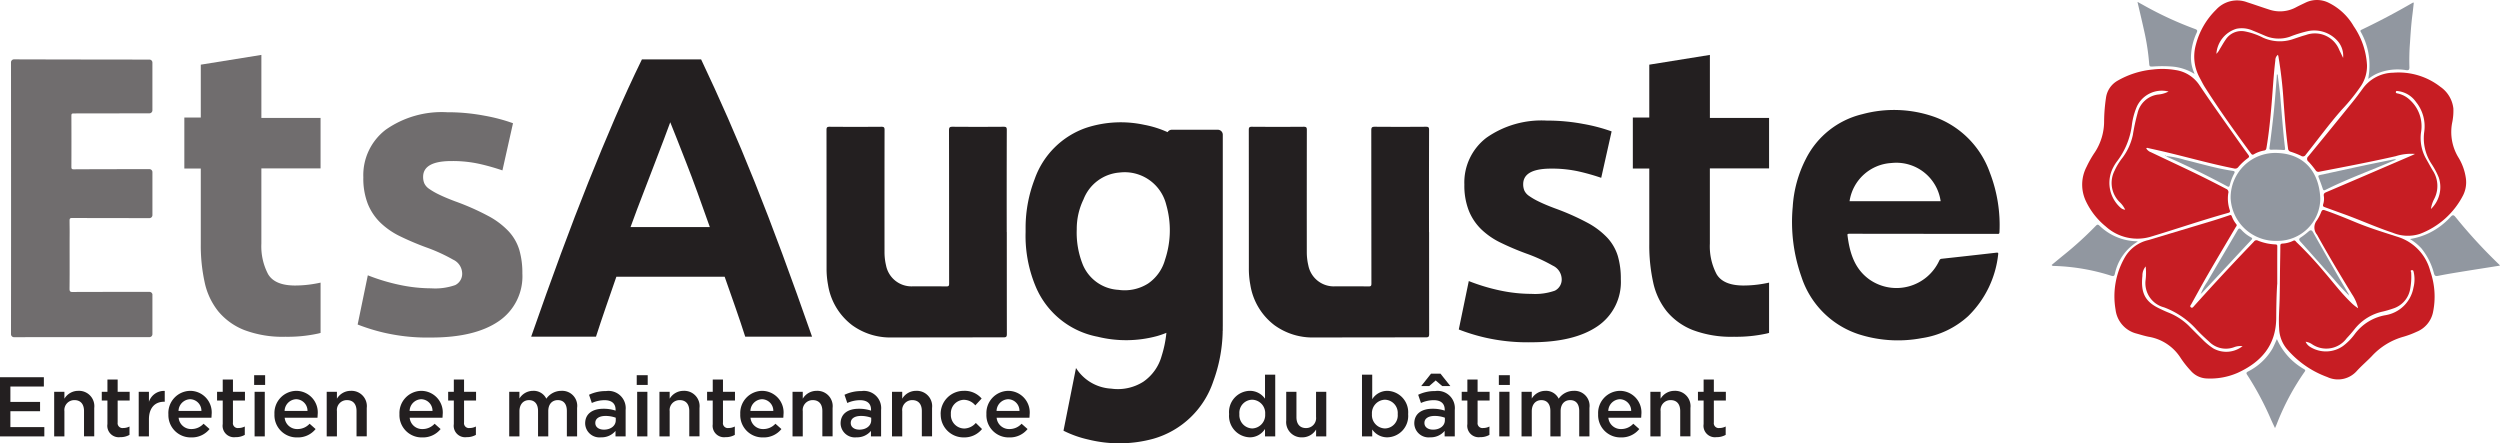 <?xml version="1.0" encoding="UTF-8"?> <svg xmlns="http://www.w3.org/2000/svg" width="281.959" height="50" viewBox="0 0 281.959 50"><defs><style> .cls-1{fill:#231f20}.cls-2{fill:#c71d23}.cls-3{fill:#9197a0}.cls-4{fill:#706d6e} </style></defs><g id="g10" transform="translate(0 170.417)"><g id="g12" transform="translate(0 -170.417)"><path id="path14" d="M0-25.408h4.947v1.049H1.172v1.735h3.347v1.049H1.172v1.792H5v1.049H0v-6.673" class="cls-1" transform="translate(0 67.953)"></path><path id="path16" d="M20.826-20.072h1.154v.782a1.811 1.811 0 0 1 1.573-.887 1.728 1.728 0 0 1 1.792 1.935v3.2h-1.153V-17.9c0-.782-.391-1.23-1.077-1.23a1.12 1.12 0 0 0-1.135 1.25v2.841h-1.154v-5.033" class="cls-1" transform="translate(-14.716 64.257)"></path><path id="path18" d="M39.758-19.507v-2.65h-.638v-.991h.639v-1.382h1.154v1.382h1.353v.991h-1.354v2.469a.549.549 0 0 0 .62.629 1.548 1.548 0 0 0 .715-.172v.944a2.02 2.02 0 0 1-1.039.257 1.29 1.29 0 0 1-1.449-1.478" class="cls-1" transform="translate(-27.642 67.333)"></path><path id="path20" d="M53.319-20.054h1.154v1.134a1.785 1.785 0 0 1 1.782-1.23v1.22h-.067c-1.011 0-1.716.658-1.716 1.992v1.916h-1.153v-5.033" class="cls-1" transform="translate(-37.675 64.239)"></path><path id="path22" d="M68.452-17.908a1.306 1.306 0 0 0-1.277-1.325 1.362 1.362 0 0 0-1.306 1.325zm-3.727.372v-.019a2.5 2.5 0 0 1 2.46-2.621A2.434 2.434 0 0 1 69.6-17.47c0 .1-.009.21-.019.324h-3.7a1.406 1.406 0 0 0 1.449 1.278 1.829 1.829 0 0 0 1.363-.6l.677.6a2.545 2.545 0 0 1-2.059.944 2.511 2.511 0 0 1-2.583-2.612" class="cls-1" transform="translate(-45.735 64.257)"></path><path id="path24" d="M84.079-19.507v-2.65h-.639v-.991h.639v-1.382h1.154v1.382h1.354v.991h-1.355v2.469a.549.549 0 0 0 .62.629 1.548 1.548 0 0 0 .715-.172v.944a2.02 2.02 0 0 1-1.039.257 1.29 1.29 0 0 1-1.449-1.478" class="cls-1" transform="translate(-58.959 67.333)"></path><path id="path26" d="M97.751-24.319H98.9v5.033h-1.149zm-.051-1.869h1.239v1.1H97.7v-1.1" class="cls-1" transform="translate(-69.037 68.504)"></path><path id="path28" d="M109.229-17.908a1.306 1.306 0 0 0-1.277-1.325 1.362 1.362 0 0 0-1.306 1.325zm-3.727.372v-.019a2.5 2.5 0 0 1 2.459-2.621 2.434 2.434 0 0 1 2.412 2.707c0 .1-.01.21-.019.324h-3.7a1.405 1.405 0 0 0 1.449 1.278 1.828 1.828 0 0 0 1.363-.6l.677.6a2.546 2.546 0 0 1-2.059.944 2.511 2.511 0 0 1-2.583-2.612" class="cls-1" transform="translate(-74.548 64.257)"></path><path id="path30" d="M125.581-20.072h1.154v.782a1.811 1.811 0 0 1 1.573-.887 1.728 1.728 0 0 1 1.792 1.935v3.2h-1.153V-17.9c0-.782-.391-1.23-1.077-1.23a1.12 1.12 0 0 0-1.134 1.249v2.841h-1.154v-5.033" class="cls-1" transform="translate(-88.736 64.257)"></path><path id="path32" d="M157.285-17.908a1.306 1.306 0 0 0-1.277-1.325 1.362 1.362 0 0 0-1.306 1.325zm-3.727.372v-.019a2.5 2.5 0 0 1 2.459-2.621 2.434 2.434 0 0 1 2.412 2.707c0 .1-.009.21-.019.324h-3.7a1.406 1.406 0 0 0 1.449 1.278 1.829 1.829 0 0 0 1.363-.6l.677.6a2.546 2.546 0 0 1-2.059.944 2.511 2.511 0 0 1-2.583-2.612" class="cls-1" transform="translate(-108.505 64.257)"></path><path id="path34" d="M172.912-19.507v-2.65h-.639v-.991h.639v-1.382h1.154v1.382h1.354v.991h-1.354v2.469a.549.549 0 0 0 .62.629 1.548 1.548 0 0 0 .715-.172v.944a2.019 2.019 0 0 1-1.039.257 1.29 1.29 0 0 1-1.449-1.478" class="cls-1" transform="translate(-121.728 67.333)"></path><path id="path36" d="M195.732-20.072h1.154v.763a1.8 1.8 0 0 1 1.535-.868 1.583 1.583 0 0 1 1.5.887 2.055 2.055 0 0 1 1.706-.887 1.692 1.692 0 0 1 1.764 1.926v3.213h-1.154V-17.9c0-.8-.372-1.23-1.02-1.23-.629 0-1.077.439-1.077 1.249v2.841h-1.154v-2.869c0-.782-.381-1.22-1.02-1.22s-1.077.476-1.077 1.258v2.831h-1.154v-5.033" class="cls-1" transform="translate(-138.304 64.257)"></path><path id="path38" d="M228.393-17.077a3.294 3.294 0 0 0-1.153-.2c-.725 0-1.154.3-1.154.782v.019c0 .477.429.744.973.744.762 0 1.334-.429 1.334-1.059zm-.029 2.107v-.62a2.033 2.033 0 0 1-1.63.724 1.611 1.611 0 0 1-1.792-1.553v-.019c0-1.115.868-1.649 2.04-1.649a4.243 4.243 0 0 1 1.391.21v-.1c0-.7-.439-1.077-1.239-1.077a3.494 3.494 0 0 0-1.44.315l-.315-.925a4.319 4.319 0 0 1 1.916-.419 1.943 1.943 0 0 1 2.211 2.126v2.984h-1.144" class="cls-1" transform="translate(-158.945 64.189)"></path><path id="path40" d="M244.81-24.319h1.154v5.033h-1.154zm-.048-1.869H246v1.1h-1.239v-1.1" class="cls-1" transform="translate(-172.949 68.504)"></path><path id="path42" d="M253.5-20.072h1.154v.782a1.811 1.811 0 0 1 1.573-.887 1.728 1.728 0 0 1 1.792 1.935v3.2h-1.154V-17.9c0-.782-.391-1.23-1.077-1.23a1.12 1.12 0 0 0-1.134 1.249v2.841H253.5v-5.033" class="cls-1" transform="translate(-179.126 64.257)"></path><path id="path44" d="M272.435-19.507v-2.65h-.635v-.991h.638v-1.382h1.154v1.382h1.354v.991h-1.354v2.469a.549.549 0 0 0 .62.629 1.548 1.548 0 0 0 .715-.172v.944a2.021 2.021 0 0 1-1.039.257 1.29 1.29 0 0 1-1.449-1.478" class="cls-1" transform="translate(-192.052 67.333)"></path><path id="path46" d="M288.293-17.908a1.306 1.306 0 0 0-1.277-1.325 1.362 1.362 0 0 0-1.306 1.325zm-3.727.372v-.019a2.5 2.5 0 0 1 2.459-2.621 2.434 2.434 0 0 1 2.412 2.707c0 .1-.009.21-.019.324h-3.7a1.405 1.405 0 0 0 1.449 1.278 1.829 1.829 0 0 0 1.363-.6l.677.6a2.546 2.546 0 0 1-2.059.944 2.511 2.511 0 0 1-2.583-2.612" class="cls-1" transform="translate(-201.075 64.257)"></path><path id="path48" d="M304.645-20.072h1.155v.782a1.81 1.81 0 0 1 1.573-.887 1.728 1.728 0 0 1 1.792 1.935v3.2h-1.155V-17.9c0-.782-.391-1.23-1.077-1.23a1.119 1.119 0 0 0-1.133 1.25v2.841h-1.154v-5.033" class="cls-1" transform="translate(-215.262 64.257)"></path><path id="path50" d="M326.585-17.077a3.3 3.3 0 0 0-1.153-.2c-.725 0-1.154.3-1.154.782v.019c0 .477.429.744.973.744.762 0 1.334-.429 1.334-1.059zm-.029 2.107v-.62a2.033 2.033 0 0 1-1.63.724 1.611 1.611 0 0 1-1.792-1.553v-.019c0-1.115.867-1.649 2.04-1.649a4.244 4.244 0 0 1 1.392.21v-.1c0-.7-.439-1.077-1.239-1.077a3.5 3.5 0 0 0-1.44.315l-.314-.925a4.317 4.317 0 0 1 1.916-.419 1.943 1.943 0 0 1 2.211 2.126v2.984h-1.144" class="cls-1" transform="translate(-228.327 64.189)"></path><path id="path52" d="M342.888-20.072h1.154v.782a1.811 1.811 0 0 1 1.573-.887 1.728 1.728 0 0 1 1.792 1.935v3.2h-1.153V-17.9c0-.782-.391-1.23-1.077-1.23a1.12 1.12 0 0 0-1.134 1.249v2.841h-1.154v-5.033" class="cls-1" transform="translate(-242.286 64.257)"></path><path id="path54" d="M361.6-17.527v-.019a2.6 2.6 0 0 1 2.612-2.631 2.514 2.514 0 0 1 2.011.868l-.715.772a1.694 1.694 0 0 0-1.306-.629 1.511 1.511 0 0 0-1.449 1.6v.019a1.531 1.531 0 0 0 1.507 1.62 1.77 1.77 0 0 0 1.306-.629l.7.687a2.547 2.547 0 0 1-2.059.944 2.57 2.57 0 0 1-2.6-2.6" class="cls-1" transform="translate(-255.51 64.257)"></path><path id="path56" d="M382.911-17.908a1.306 1.306 0 0 0-1.277-1.325 1.362 1.362 0 0 0-1.306 1.325zm-3.727.372v-.019a2.5 2.5 0 0 1 2.459-2.621 2.434 2.434 0 0 1 2.412 2.707c0 .1-.01.21-.019.324h-3.7a1.405 1.405 0 0 0 1.449 1.278 1.828 1.828 0 0 0 1.363-.6l.677.6a2.546 2.546 0 0 1-2.059.944 2.511 2.511 0 0 1-2.583-2.612" class="cls-1" transform="translate(-267.932 64.257)"></path><path id="path58" d="M476.537-21.931v-.019a1.51 1.51 0 0 0-1.459-1.611 1.475 1.475 0 0 0-1.449 1.611v.019a1.5 1.5 0 0 0 1.449 1.611 1.516 1.516 0 0 0 1.459-1.611zm-4.07 0v-.019a2.4 2.4 0 0 1 2.335-2.612 2.083 2.083 0 0 1 1.716.887v-2.708h1.153v6.959h-1.153v-.839a2.014 2.014 0 0 1-1.716.944 2.413 2.413 0 0 1-2.335-2.612" class="cls-1" transform="translate(-333.846 68.642)"></path><path id="path60" d="M494.431-16.616v-3.2h1.153v2.86c0 .782.391 1.23 1.077 1.23a1.12 1.12 0 0 0 1.134-1.249v-2.84h1.154v5.033H497.8v-.782a1.811 1.811 0 0 1-1.573.886 1.728 1.728 0 0 1-1.792-1.935" class="cls-1" transform="translate(-349.366 64.004)"></path><path id="path62" d="M527.576-21.931v-.019a1.49 1.49 0 0 0-1.44-1.611 1.518 1.518 0 0 0-1.468 1.611v.019a1.512 1.512 0 0 0 1.468 1.611 1.474 1.474 0 0 0 1.44-1.611zm-2.876 1.726v.782h-1.154v-6.959h1.154v2.765a2.01 2.01 0 0 1 1.706-.944 2.415 2.415 0 0 1 2.345 2.612v.019a2.409 2.409 0 0 1-2.345 2.612 2.051 2.051 0 0 1-1.706-.886" class="cls-1" transform="translate(-369.936 68.642)"></path><path id="path64" d="M547.107-21.806a3.292 3.292 0 0 0-1.153-.2c-.725 0-1.153.3-1.153.782v.019c0 .477.429.744.972.744.763 0 1.334-.429 1.334-1.059zm-1.563-4.966h1.068l1.115 1.4h-.915l-.744-.639-.734.639h-.9zm1.535 7.073v-.62a2.033 2.033 0 0 1-1.63.724 1.611 1.611 0 0 1-1.792-1.553v-.019c0-1.115.868-1.649 2.04-1.649a4.244 4.244 0 0 1 1.392.21v-.1c0-.7-.439-1.077-1.239-1.077a3.494 3.494 0 0 0-1.44.315l-.315-.925a4.319 4.319 0 0 1 1.917-.419 1.943 1.943 0 0 1 2.211 2.126v2.986h-1.144" class="cls-1" transform="translate(-384.148 68.917)"></path><path id="path66" d="M562.523-19.507v-2.65h-.639v-.991h.639v-1.382h1.154v1.382h1.354v.991h-1.354v2.469a.549.549 0 0 0 .62.629 1.549 1.549 0 0 0 .715-.172v.944a2.02 2.02 0 0 1-1.039.257 1.29 1.29 0 0 1-1.449-1.478" class="cls-1" transform="translate(-397.028 67.333)"></path><path id="path68" d="M576.2-24.319h1.154v5.033H576.2zm-.048-1.869h1.239v1.1h-1.239v-1.1" class="cls-1" transform="translate(-407.107 68.504)"></path><path id="path70" d="M584.889-20.072h1.154v.763a1.8 1.8 0 0 1 1.535-.868 1.583 1.583 0 0 1 1.5.887 2.055 2.055 0 0 1 1.706-.887 1.692 1.692 0 0 1 1.764 1.926v3.213h-1.154V-17.9c0-.8-.372-1.23-1.02-1.23-.629 0-1.077.439-1.077 1.249v2.841h-1.157v-2.869c0-.782-.381-1.22-1.02-1.22s-1.077.476-1.077 1.258v2.831h-1.154v-5.033" class="cls-1" transform="translate(-413.284 64.257)"></path><path id="path72" d="M618.055-17.908a1.306 1.306 0 0 0-1.277-1.325 1.362 1.362 0 0 0-1.306 1.325zm-3.727.372v-.019a2.5 2.5 0 0 1 2.459-2.621 2.434 2.434 0 0 1 2.413 2.706c0 .1-.009.21-.019.324h-3.7a1.406 1.406 0 0 0 1.449 1.278 1.829 1.829 0 0 0 1.363-.6l.677.6a2.545 2.545 0 0 1-2.059.944 2.511 2.511 0 0 1-2.583-2.612" class="cls-1" transform="translate(-434.085 64.257)"></path><path id="path74" d="M634.408-20.072h1.154v.782a1.81 1.81 0 0 1 1.573-.887 1.728 1.728 0 0 1 1.792 1.935v3.2h-1.153V-17.9c0-.782-.391-1.23-1.077-1.23a1.119 1.119 0 0 0-1.134 1.249v2.841h-1.154v-5.033" class="cls-1" transform="translate(-448.274 64.257)"></path><path id="path76" d="M653.339-19.507v-2.65h-.639v-.991h.639v-1.382h1.154v1.382h1.354v.991h-1.354v2.469a.549.549 0 0 0 .62.629 1.549 1.549 0 0 0 .715-.172v.944a2.022 2.022 0 0 1-1.039.257 1.29 1.29 0 0 1-1.449-1.478" class="cls-1" transform="translate(-461.199 67.333)"></path><path id="path78" d="M810.139-141.371a3.109 3.109 0 0 0-3.565 1.67 7.761 7.761 0 0 0-.561 2.014 8.5 8.5 0 0 1-1.715 4.228 4.58 4.58 0 0 0-.394.634 3.745 3.745 0 0 0 .776 4.516.926.926 0 0 0 .567.269 2.838 2.838 0 0 0-.647-.882 3.029 3.029 0 0 1-.549-3.52 7.02 7.02 0 0 1 .886-1.453 6.607 6.607 0 0 0 1.172-2.563 23.118 23.118 0 0 1 .531-2.465 2.724 2.724 0 0 1 2.324-2.109 3.118 3.118 0 0 0 1.175-.339zm-2.52 6.4a.971.971 0 0 0 .521.441c1.357.648 2.719 1.285 4.078 1.93q2.23 1.06 4.417 2.208a.393.393 0 0 1 .237.5 4.1 4.1 0 0 0 .171 1.9c.054.165.029.251-.151.3-2.92.811-5.787 1.8-8.688 2.672a5.3 5.3 0 0 1-5.145-1.129 8.166 8.166 0 0 1-2.258-2.891 4.336 4.336 0 0 1 .09-3.838 11.8 11.8 0 0 1 .951-1.664 6.4 6.4 0 0 0 1.029-3.527 19.054 19.054 0 0 1 .21-2.587 2.624 2.624 0 0 1 1.3-1.932 9.833 9.833 0 0 1 3.988-1.267 8.865 8.865 0 0 1 2.553.061 3.9 3.9 0 0 1 2.709 1.72c1.342 2 2.74 3.961 4.132 5.927.453.639.9 1.281 1.366 1.911.128.173.122.255-.056.387a6.09 6.09 0 0 0-1.066.993.44.44 0 0 1-.491.16c-2.4-.478-4.748-1.129-7.119-1.708-.852-.208-1.708-.4-2.563-.59-.065-.015-.135-.051-.214.029" class="cls-2" transform="translate(-565.561 151.694)"></path><path id="path80" d="M860.286-163.89a2.527 2.527 0 0 0-.583-1.862 3.515 3.515 0 0 0-3.476-1.134 14.012 14.012 0 0 0-1.964.617 3.883 3.883 0 0 1-2.812-.13q-.667-.29-1.343-.563a3.041 3.041 0 0 0-1.842-.213 3.185 3.185 0 0 0-2.273 2.83 1.943 1.943 0 0 0 .377-.521c.225-.362.428-.739.674-1.087a2.109 2.109 0 0 1 2.16-.924 7.7 7.7 0 0 1 2.041.706 4.605 4.605 0 0 0 3.431.153c.471-.157.941-.326 1.42-.454a2.958 2.958 0 0 1 3.762 1.7c.146.292.284.588.426.882zm-7.353-.346a.758.758 0 0 0-.29.624c-.2 1.638-.286 3.285-.424 4.928s-.3 3.308-.579 4.947c-.027.158-.071.265-.275.3a3.4 3.4 0 0 0-1.129.413c-.165.1-.241.056-.343-.083-1.8-2.448-3.572-4.912-5.2-7.48-.221-.35-.4-.726-.6-1.091a4.959 4.959 0 0 1-.416-3.688 8.512 8.512 0 0 1 2.281-3.954 3.207 3.207 0 0 1 3.489-.848c.845.272 1.681.57 2.526.839a3.8 3.8 0 0 0 3.032-.281c.335-.177.68-.334 1.021-.5a2.954 2.954 0 0 1 2.673.027 6.633 6.633 0 0 1 2.78 2.623 8.593 8.593 0 0 1 1.5 4.375 4.086 4.086 0 0 1-.672 2.353 21.714 21.714 0 0 1-2.167 2.684c-1.44 1.629-2.714 3.392-4.072 5.086a.355.355 0 0 1-.523.118 9.73 9.73 0 0 0-1.154-.456.391.391 0 0 1-.315-.362c-.245-1.764-.372-3.539-.505-5.314a48.875 48.875 0 0 0-.584-5.09 1.6 1.6 0 0 0-.054-.171" class="cls-2" transform="translate(-596.021 170.417)"></path><path id="path82" d="M816.314-81.955a1.618 1.618 0 0 0-.368 1.07c-.22 1.991.382 2.936 1.882 3.662.362.175.726.349 1.1.494a6.9 6.9 0 0 1 2.422 1.647q.664.67 1.336 1.334a7.317 7.317 0 0 0 1.257 1.043 2.983 2.983 0 0 0 3.3-.255 2.01 2.01 0 0 0-.96.118 2.651 2.651 0 0 1-2.8-.612c-.495-.445-.983-.895-1.435-1.383a9.235 9.235 0 0 0-3.664-2.5 2.81 2.81 0 0 1-2.075-3.117 6.688 6.688 0 0 0 .005-1.501zm14.83 2.02c-.077 1.269-.1 2.539-.107 3.808-.023 3.077-1.7 4.961-4.336 6.169a7.714 7.714 0 0 1-3.538.64 2.5 2.5 0 0 1-1.766-.872 10.794 10.794 0 0 1-1.166-1.481 5.3 5.3 0 0 0-3.577-2.348c-.451-.088-.892-.228-1.335-.352a3.166 3.166 0 0 1-2.4-2.7A8.8 8.8 0 0 1 814-83.037a4.121 4.121 0 0 1 2.61-1.884q3.554-1.067 7.107-2.136c.68-.206 1.354-.428 2.026-.659.159-.055.226-.043.29.119a3.051 3.051 0 0 0 .488.863c.139.163 0 .261-.063.372-1.034 1.756-2.081 3.5-3.1 5.267-.648 1.117-1.263 2.253-1.889 3.382-.064.116-.214.256-.055.374.174.129.278-.059.374-.165q2.662-2.967 5.407-5.857c.44-.466.888-.924 1.327-1.391a.338.338 0 0 1 .455-.107 5.921 5.921 0 0 0 1.971.424c.164.015.212.05.211.226-.01 1.424-.005 2.848-.005 4.272" class="cls-2" transform="translate(-574.317 112.001)"></path><path id="path84" d="M879.044-74.845a1.294 1.294 0 0 0 .529.595 3.355 3.355 0 0 0 3.687-.109 6.415 6.415 0 0 0 1.3-1.313 5.489 5.489 0 0 1 3.509-2.169 3.841 3.841 0 0 0 3.139-3.11 3.739 3.739 0 0 0 .03-1.729c-.027-.132-.06-.27-.242-.233s-.051.175-.047.254a7.579 7.579 0 0 1-.108 1.843 2.818 2.818 0 0 1-1.959 2.237 11.373 11.373 0 0 1-1.125.329 5.559 5.559 0 0 0-3.195 1.991c-.279.354-.576.694-.886 1.022a2.855 2.855 0 0 1-3.886.688 1.7 1.7 0 0 0-.743-.294zm5.924-3.768a4.756 4.756 0 0 0-.694-1.588c-1.354-2.214-2.688-4.439-3.943-6.712a1.278 1.278 0 0 1-.018-1.617 4.7 4.7 0 0 0 .5-.976c.092-.2.189-.24.409-.164 1.186.411 2.346.888 3.505 1.368 1.512.625 3.074 1.105 4.628 1.607a5.472 5.472 0 0 1 3.757 3.923 8.664 8.664 0 0 1 .288 4.657 3.048 3.048 0 0 1-1.845 2.154 10.151 10.151 0 0 1-1.462.549 7.649 7.649 0 0 0-3.59 2.2c-.543.564-1.145 1.072-1.672 1.649a2.834 2.834 0 0 1-3.345.7 10.879 10.879 0 0 1-4.564-3.175 3.785 3.785 0 0 1-.865-2.325c-.072-1.091.026-2.179.054-3.269.031-1.2.032-2.4.048-3.6.011-.807.032-1.613.035-2.42 0-.174.04-.243.227-.261a3.173 3.173 0 0 0 1.231-.319c.2-.105.277.08.379.175a42.354 42.354 0 0 1 3.057 3.279c1.009 1.166 1.934 2.406 3.046 3.481a4.7 4.7 0 0 0 .832.677" class="cls-2" transform="translate(-619.008 113.386)"></path><path id="path86" d="M900.815-127.135a3.412 3.412 0 0 0 .89-3.563 8.914 8.914 0 0 0-.836-1.565 5.244 5.244 0 0 1-.8-3.6 4.361 4.361 0 0 0-.922-3.34 2.911 2.911 0 0 0-2.038-1.239c-.083-.008-.21-.054-.239.08-.034.149.085.166.2.188a2.865 2.865 0 0 1 1.445.791 4 4 0 0 1 1.194 3.567 4.748 4.748 0 0 0 .589 3.049c.243.42.469.851.719 1.267a3.17 3.17 0 0 1 .178 3.216 3.524 3.524 0 0 0-.374 1.146zm-1.8-6.221a5.683 5.683 0 0 0-2.151.252c-2.867.653-5.755 1.2-8.64 1.756a.36.36 0 0 1-.413-.172 10.138 10.138 0 0 0-.792-.961.38.38 0 0 1-.022-.608q2.522-3.067 5.016-6.157c.388-.479.758-.975 1.118-1.476a4.329 4.329 0 0 1 3.44-1.794 7.658 7.658 0 0 1 5.328 1.6 3.424 3.424 0 0 1 1.454 2.433 6.6 6.6 0 0 1-.147 1.663 5.525 5.525 0 0 0 .677 3.8 6.089 6.089 0 0 1 .875 2.377 3.284 3.284 0 0 1-.3 1.938 9.071 9.071 0 0 1-4.869 4.363 4.419 4.419 0 0 1-3.067-.121c-1.889-.625-3.7-1.451-5.573-2.125-.69-.249-1.378-.5-2.069-.751-.168-.06-.279-.1-.211-.343a2.018 2.018 0 0 0 .074-.917c-.05-.263.062-.353.273-.443q3.154-1.343 6.3-2.7 1.681-.721 3.36-1.445c.115-.05.225-.108.338-.162" class="cls-2" transform="translate(-626.653 150.716)"></path><path id="path88" d="M867.575-106.5a4.8 4.8 0 0 1-4.848 4.781 5.073 5.073 0 0 1-5.266-4.828 5.034 5.034 0 0 1 5.193-5.084c3 .081 4.785 2.017 4.921 5.131" class="cls-3" transform="translate(-605.883 128.883)"></path><path id="path90" d="M926.407-84.985a7.988 7.988 0 0 0 2.164-.679 8.137 8.137 0 0 0 2.429-1.83c.225-.247.34-.215.538.024a57.9 57.9 0 0 0 4.935 5.368.817.817 0 0 1 .085.115c-1.6.255-3.187.5-4.77.76-.748.121-1.494.25-2.236.4-.253.051-.358-.011-.43-.254a7.512 7.512 0 0 0-1.419-2.842 5.916 5.916 0 0 0-1.3-1.064" class="cls-3" transform="translate(-654.601 111.944)"></path><path id="path92" d="M908.249-160.8c.043-.375.117-.75.125-1.126a7.654 7.654 0 0 0-.943-4.137c-.072-.124-.126-.206.06-.295q2.938-1.4 5.753-3.037a.485.485 0 0 1 .139-.021c-.054.48-.1.946-.162 1.411-.133 1.034-.2 2.073-.268 3.113a25.664 25.664 0 0 0-.065 2.736c.015.347-.113.394-.408.349a5.919 5.919 0 0 0-3.271.407 5.008 5.008 0 0 0-.964.595" class="cls-3" transform="translate(-641.146 169.711)"></path><path id="path94" d="M828.092-161.555a5.673 5.673 0 0 0-2.377-.822 13.752 13.752 0 0 0-2.238-.023c-.476.02-.475.041-.514-.462a25.89 25.89 0 0 0-.551-3.538c-.235-1.073-.492-2.141-.756-3.282.288.157.53.284.766.419a40.048 40.048 0 0 0 5.739 2.641c.274.1.265.209.165.43a6.91 6.91 0 0 0-.639 2.676 4.18 4.18 0 0 0 .295 1.667c.039.1.074.195.11.292" class="cls-3" transform="translate(-580.583 169.897)"></path><path id="path96" d="M866.988-40.086a7.222 7.222 0 0 0 3.019 3.369c.142.092.252.13.1.333a27.643 27.643 0 0 0-3.149 5.918c-.05.119-.1.238-.184.424-.156-.333-.292-.612-.419-.895a33.86 33.86 0 0 0-2.72-5.111c-.125-.187-.106-.266.09-.375a6.667 6.667 0 0 0 2.747-2.559c.192-.35.34-.724.516-1.1" class="cls-3" transform="translate(-610.19 78.325)"></path><path id="path98" d="M798.41-82.153a5.581 5.581 0 0 0-2.6 3.651c-.055.235-.146.3-.4.219a23.277 23.277 0 0 0-6.451-1.107c-.092 0-.193.02-.279-.111.451-.371.9-.748 1.359-1.118a39.614 39.614 0 0 0 3.6-3.274c.183-.189.27-.207.467-.011a6.181 6.181 0 0 0 4.061 1.726c.046 0 .092.01.232.025" class="cls-3" transform="translate(-557.288 109.385)"></path><path id="path100" d="M845.989-75.21a6.669 6.669 0 0 1 .737-1.364c1.126-1.935 2.275-3.856 3.4-5.79.152-.261.243-.28.447-.058a3.971 3.971 0 0 0 1.056.833c.2.1.193.168.047.323-.853.9-1.7 1.82-2.543 2.731q-1.477 1.587-2.957 3.17a2.144 2.144 0 0 1-.187.158" class="cls-3" transform="translate(-597.777 108.348)"></path><path id="path102" d="M899.912-109.145c-.684.287-1.365.579-2.051.858-1.967.8-3.944 1.574-5.846 2.522-.169.084-.261.108-.332-.109-.144-.439-.306-.873-.472-1.3-.07-.182.006-.219.167-.254 1.633-.35 3.263-.712 4.9-1.061 1.124-.24 2.249-.464 3.375-.693a2.107 2.107 0 0 1 .243-.021l.021.061" class="cls-3" transform="translate(-629.713 127.165)"></path><path id="path104" d="M889.4-74.581a23.139 23.139 0 0 1-1.683-1.825c-1.252-1.392-2.483-2.8-3.737-4.191-.2-.222-.227-.332.04-.5a8.364 8.364 0 0 0 .873-.672c.235-.2.361-.145.505.112q1.316 2.339 2.656 4.665c.413.719.839 1.431 1.26 2.145a.4.4 0 0 1 .1.26l-.01.01" class="cls-3" transform="translate(-624.514 107.866)"></path><path id="path106" d="M873.32-141.752c.1.843.227 1.683.3 2.528.167 1.909.294 3.821.526 5.724.025.2.027.271-.218.25a12.638 12.638 0 0 0-1.314-.027c-.187 0-.24-.026-.214-.233.174-1.361.349-2.722.489-4.087.129-1.247.214-2.5.318-3.749.011-.136.014-.272.021-.408h.09" class="cls-3" transform="translate(-616.436 150.164)"></path><path id="path108" d="M832.63-110.428a10.3 10.3 0 0 1 2.116.425c1.793.433 3.562.973 5.393 1.24.2.029.3.082.175.311a5.645 5.645 0 0 0-.491 1.292c-.04.164-.093.25-.287.145q-3.335-1.8-6.8-3.33a.5.5 0 0 1-.1-.087" class="cls-3" transform="translate(-588.338 128.031)"></path><path id="path110" d="M832.309-110.569l-.138-.018c.008-.013.016-.036.026-.037.048-.005.095 0 .109.059" class="cls-3" transform="translate(-588.014 128.168)"></path><path id="path112" d="M902.842-57.006l.047.033c-.043.05-.044 0-.057-.023l.01-.01" class="cls-3" transform="translate(-637.943 90.28)"></path><path id="path114" d="M845.879-57.469l-.034.048c-.034-.045-.006-.05.031-.051" class="cls-3" transform="translate(-597.665 90.609)"></path><path id="path116" d="M910.33-140.07l-.016.025.02-.021" class="cls-3" transform="translate(-643.229 148.974)"></path><path id="path118" d="M338.059-109.835q0 5.749.007 11.5c0 .3-.07.375-.372.375-4.2 0-8.4.01-12.606.013a7.306 7.306 0 0 1-4.491-1.4 7.109 7.109 0 0 1-2.7-4.542 9.757 9.757 0 0 1-.165-1.881q0-7.789-.007-15.579c0-.28.056-.365.353-.362q2.923.023 5.846 0c.306 0 .349.1.349.367q-.012 6.859-.005 13.718a6.488 6.488 0 0 0 .172 1.551 2.926 2.926 0 0 0 3.018 2.362c1.263.006 2.526-.009 3.788.009.275 0 .31-.093.309-.33-.006-5.759 0-11.518-.014-17.278 0-.341.094-.4.41-.4q2.874.023 5.748 0c.284 0 .361.061.36.355q-.017 5.765-.007 11.529" class="cls-1" transform="translate(-224.509 136.008)"></path><path id="path120" d="M500.389-109.835q0 5.749.007 11.5c0 .3-.07.375-.372.375-4.2 0-8.4.01-12.606.013a7.305 7.305 0 0 1-4.491-1.4 7.106 7.106 0 0 1-2.7-4.542 9.725 9.725 0 0 1-.165-1.881q0-7.789-.007-15.579c0-.28.056-.365.353-.362q2.923.023 5.846 0c.306 0 .349.1.348.367q-.012 6.859-.005 13.718a6.485 6.485 0 0 0 .172 1.551 2.925 2.925 0 0 0 3.018 2.362c1.262.006 2.526-.009 3.788.009.275 0 .309-.093.309-.33q-.009-8.639-.014-17.278c0-.341.094-.4.41-.4q2.874.023 5.748 0c.284 0 .361.061.36.355q-.016 5.765-.007 11.529" class="cls-1" transform="translate(-339.211 136.008)"></path><path id="path122" d="M705.674-117.835a5.046 5.046 0 0 0-5.549-4.31 5.063 5.063 0 0 0-4.726 4.31zm-10.324 3.674c-.144 0-.2.009-.183.169.244 1.967.787 3.8 2.509 5.009a5.315 5.315 0 0 0 7.824-2.117c.058-.125.112-.225.276-.243q3.092-.336 6.184-.689c.193-.022.229.034.2.208a11.454 11.454 0 0 1-3.377 6.944 9.916 9.916 0 0 1-5.238 2.486 14.482 14.482 0 0 1-7.162-.454 10.111 10.111 0 0 1-6.414-6.471 18.516 18.516 0 0 1-.978-7.894 13.605 13.605 0 0 1 1.488-5.408 9.622 9.622 0 0 1 6.342-5.026 13.694 13.694 0 0 1 8.032.259 10.337 10.337 0 0 1 6.368 6.322 16.444 16.444 0 0 1 1.087 6.715c-.008.239-.134.2-.274.2-1.888 0-13.9-.01-16.691-.016" class="cls-1" transform="translate(-486.8 140.53)"></path><path id="path124" d="M145.81-107.406a6.811 6.811 0 0 0 2.66-.367 1.417 1.417 0 0 0 .78-1.422 1.742 1.742 0 0 0-1.009-1.445 19.3 19.3 0 0 0-3.073-1.4 31.132 31.132 0 0 1-2.912-1.238 8.557 8.557 0 0 1-2.225-1.537 6.2 6.2 0 0 1-1.422-2.133 7.886 7.886 0 0 1-.5-2.981 6.447 6.447 0 0 1 2.523-5.366 10.975 10.975 0 0 1 6.926-1.973 22.247 22.247 0 0 1 4.22.39 19.653 19.653 0 0 1 3.211.848l-1.192 5.321a25.266 25.266 0 0 0-2.592-.734 14.117 14.117 0 0 0-3.142-.321q-3.212 0-3.211 1.789a1.843 1.843 0 0 0 .138.734 1.556 1.556 0 0 0 .55.619 7.754 7.754 0 0 0 1.124.645q.711.347 1.812.762a28 28 0 0 1 3.715 1.642 8.871 8.871 0 0 1 2.317 1.747 5.414 5.414 0 0 1 1.193 2.083 9.248 9.248 0 0 1 .344 2.654 6.116 6.116 0 0 1-2.683 5.4q-2.683 1.829-7.591 1.83a21.825 21.825 0 0 1-5.344-.55 21.6 21.6 0 0 1-2.959-.918l1.147-5.55a22.373 22.373 0 0 0 3.578 1.078 17.4 17.4 0 0 0 3.624.39" class="cls-4" transform="translate(-97.131 139.927)"></path><path id="path126" d="M86.221-136.512v-5.688h-6.675v-7.109l-6.834 1.1v5.963h-1.855v5.748h1.855v8.564a19.356 19.356 0 0 0 .436 4.266 7.852 7.852 0 0 0 1.537 3.28 7.267 7.267 0 0 0 2.936 2.11 12.229 12.229 0 0 0 4.633.757 16.063 16.063 0 0 0 3.716-.367c.086-.021.168-.044.253-.066v-5.673q-.292.065-.6.119a13.023 13.023 0 0 1-2.271.207q-2.294 0-3.05-1.284a6.75 6.75 0 0 1-.757-3.44v-8.486h6.675" class="cls-4" transform="translate(-50.067 155.502)"></path><path id="path128" d="M643.035-136.512v-5.688h-6.675v-7.109l-6.835 1.1v5.963h-1.855v5.748h1.855v8.564a19.331 19.331 0 0 0 .436 4.266 7.859 7.859 0 0 0 1.536 3.28 7.269 7.269 0 0 0 2.936 2.11 12.228 12.228 0 0 0 4.633.757 16.066 16.066 0 0 0 3.716-.367c.086-.021.168-.044.253-.066v-5.673q-.292.065-.6.119a13.023 13.023 0 0 1-2.271.207q-2.294 0-3.05-1.284a6.752 6.752 0 0 1-.757-3.44v-8.486h6.675" class="cls-1" transform="translate(-443.513 155.502)"></path><path id="path130" d="M20.194-121.027a.338.338 0 0 0-.338-.34c-1.552 0-7.947 0-8.629.014-.287.007-.39-.049-.386-.369.025-2.123 0-4.248.013-6.371 0-.436-.01-.872-.01-1.308 0-.233.054-.3.3-.3.955.008 7.176.015 8.706.016a.339.339 0 0 0 .34-.34v-4.846a.34.34 0 0 0-.34-.34c-1.526 0-7.7.01-8.53.022-.225 0-.27-.068-.269-.277.009-1.2.008-4.56 0-5.759 0-.188.022-.267.245-.267l8.553-.013a.34.34 0 0 0 .339-.34v-5.381a.338.338 0 0 0-.337-.34c-2 0-12.32-.013-15.274-.026a.339.339 0 0 0-.338.341q.015 18.572 0 30.654a.338.338 0 0 0 .341.34c2.958-.007 13.271-.006 15.271-.006a.337.337 0 0 0 .338-.34v-4.428" class="cls-4" transform="translate(-2.999 154.286)"></path><path id="path132" d="M219.876-140.486q-.236.681-.689 1.854t-1.034 2.71q-.579 1.537-1.3 3.385t-1.456 3.875h8.944q-.718-2.034-1.391-3.888t-1.278-3.391q-.606-1.537-1.062-2.709t-.734-1.836zm8.458 24.19q-.522-1.629-1.123-3.348t-1.2-3.421H213.8l-1.187 3.431q-.594 1.72-1.113 3.334h-7.311q1.765-5.054 3.349-9.342t3.1-8.079q1.517-3.791 2.988-7.2t3.056-6.657h6.674q1.541 3.25 3.038 6.657t3.015 7.2q1.519 3.791 3.106 8.079t3.355 9.342h-7.54" class="cls-1" transform="translate(-144.283 154.274)"></path><path id="path134" d="M568.985-104.5a6.709 6.709 0 0 0 2.617-.361 1.4 1.4 0 0 0 .768-1.4 1.715 1.715 0 0 0-.993-1.422 18.923 18.923 0 0 0-3.024-1.377 30.685 30.685 0 0 1-2.866-1.218 8.4 8.4 0 0 1-2.189-1.512 6.1 6.1 0 0 1-1.4-2.1 7.753 7.753 0 0 1-.5-2.934 6.345 6.345 0 0 1 2.482-5.28 10.8 10.8 0 0 1 6.815-1.94 21.9 21.9 0 0 1 4.152.384 19.406 19.406 0 0 1 3.159.835l-1.173 5.235a24.758 24.758 0 0 0-2.55-.722 13.892 13.892 0 0 0-3.091-.316q-3.159 0-3.159 1.76a1.821 1.821 0 0 0 .135.722 1.533 1.533 0 0 0 .542.609 7.576 7.576 0 0 0 1.106.635q.7.342 1.783.75a27.628 27.628 0 0 1 3.655 1.616 8.747 8.747 0 0 1 2.28 1.719 5.324 5.324 0 0 1 1.173 2.049 9.09 9.09 0 0 1 .338 2.611 6.019 6.019 0 0 1-2.64 5.314q-2.641 1.8-7.469 1.8a21.457 21.457 0 0 1-5.257-.542 21.252 21.252 0 0 1-2.911-.9l1.129-5.461a21.99 21.99 0 0 0 3.52 1.061 17.1 17.1 0 0 0 3.565.384" class="cls-1" transform="translate(-396.242 137.645)"></path><path id="path136" d="M408.058-105.2a4.931 4.931 0 0 1-3.334.714 4.631 4.631 0 0 1-4.025-2.827 9.7 9.7 0 0 1-.689-4.012 7.593 7.593 0 0 1 .765-3.37 4.746 4.746 0 0 1 4.059-3.023 4.824 4.824 0 0 1 5.266 3.626 10.446 10.446 0 0 1-.135 6.213 4.8 4.8 0 0 1-1.907 2.679zm8.422 4.852v-21.632a.565.565 0 0 0-.565-.565h-5.178a.563.563 0 0 0-.482.274 11.5 11.5 0 0 0-2.617-.826 12.545 12.545 0 0 0-6.545.328 9.419 9.419 0 0 0-5.833 5.8 15.251 15.251 0 0 0-1.019 5.335v.628a14.769 14.769 0 0 0 1.177 6.241 9.5 9.5 0 0 0 6.95 5.566 13.359 13.359 0 0 0 6.714-.079 10.152 10.152 0 0 0 1.038-.362 12.729 12.729 0 0 1-.536 2.608 5.213 5.213 0 0 1-2.071 2.911 5.355 5.355 0 0 1-3.622.775 5.011 5.011 0 0 1-3.967-2.329l-1.41 7.075a12.1 12.1 0 0 0 2.819 1 14.5 14.5 0 0 0 7.293-.087 10.025 10.025 0 0 0 6.781-6.476 17.245 17.245 0 0 0 1.059-5.5v-.2h.011v-.484" class="cls-1" transform="translate(-278.57 137.177)"></path></g></g></svg> 